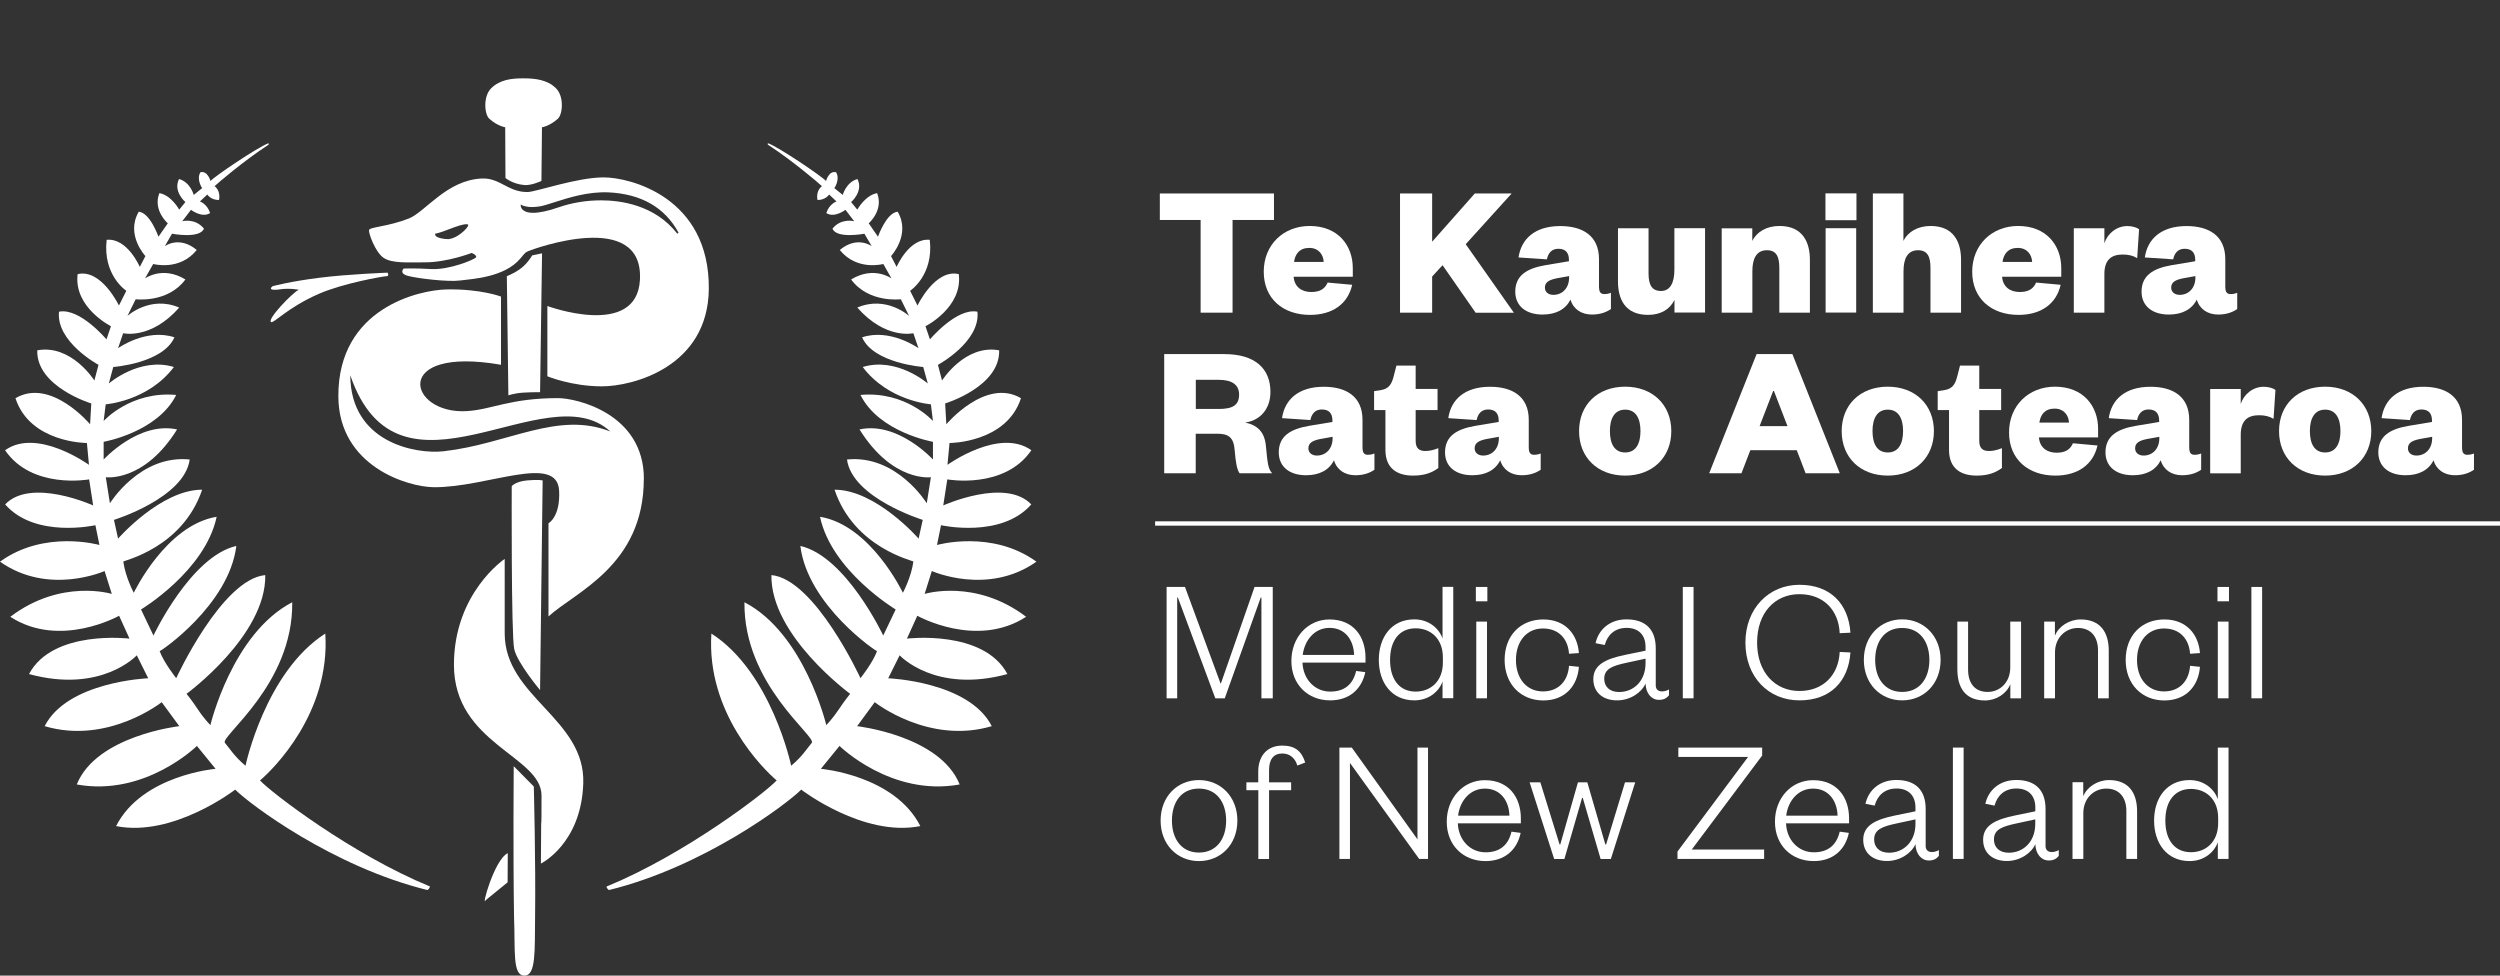 <svg width="205" height="80" viewBox="0 0 205 80" fill="none" xmlns="http://www.w3.org/2000/svg">
<rect x="0" y="0" width="205" height="80" fill="#333333" stroke="none"/>
<path d="M41.68 32.421C41.68 32.421 42.202 32.237 42.927 32.195C43.645 32.153 44.286 32.16 44.286 32.16L44.448 20.773L43.638 20.942C43.638 20.942 43.385 21.407 42.92 21.837C42.399 22.317 41.561 22.648 41.561 22.648L41.687 32.413L41.68 32.421Z" fill="white"/>
<path d="M31.787 22.359C31.787 22.359 28.547 22.479 26.203 22.775C23.822 23.071 22.358 23.466 22.358 23.466C21.872 23.853 22.759 23.755 22.844 23.741C23.738 23.593 24.498 23.762 24.498 23.762C24.013 23.973 21.886 26.173 22.224 26.406C22.435 26.554 23.555 25.228 26.132 24.1C28.125 23.226 31.442 22.648 31.695 22.648C31.949 22.648 31.78 22.352 31.78 22.352" fill="white"/>
<path d="M42.997 80C42.011 80 42.258 77.956 42.152 75.192C42.068 70.009 42.124 62.824 42.124 62.824L43.772 64.495C43.772 64.495 43.934 70.644 43.877 75.192C43.842 77.97 43.962 80 43.004 80" fill="white"/>
<path d="M41.638 69.959C41.638 71.158 41.624 72.349 41.624 72.349L39.842 73.802C39.42 74.57 40.532 70.474 41.638 69.959Z" fill="white"/>
<path d="M44.377 67.315L44.356 70.812C44.356 70.812 47.659 69.198 47.828 64.248C48.011 58.932 41.385 57.148 41.385 51.944V45.831C41.385 45.831 37.223 48.616 37.223 54.511C37.223 60.998 44.405 61.985 44.405 65.235C44.405 68.486 44.377 67.322 44.377 67.322" fill="white"/>
<path d="M44.293 56.598C44.293 56.598 42.427 54.377 42.166 53.228C41.913 52.079 41.962 39.867 41.962 39.867C41.962 39.867 42.251 39.486 43.222 39.394C44.159 39.309 44.497 39.394 44.497 39.394L44.286 56.598H44.293Z" fill="white"/>
<path d="M52.799 39.267C52.799 33.887 47.243 32.646 45.757 32.646C41.807 32.646 40.363 33.584 38.279 33.711C33.484 34.007 31.991 28.331 41.082 29.911V24.319C41.082 24.319 39.413 23.678 36.61 23.734C34.441 23.776 27.702 25.215 27.745 32.519C27.78 38.238 33.434 39.93 35.561 39.951C39.934 39.993 45.701 37.138 45.849 40.247C45.955 42.391 44.976 42.906 44.976 42.906V50.549C47.145 48.546 52.792 46.396 52.792 39.267M50.046 35.382C45.715 33.676 41.68 36.404 36.371 37.004C34.082 37.258 28.744 36.292 28.723 30.771C32.716 42.426 44.779 30.517 50.046 35.382Z" fill="white"/>
<path d="M55.539 19.164C53.694 16.781 50.835 16.428 49.285 16.428C48.088 16.428 46.877 16.626 45.786 17.007C44.934 17.303 44.236 17.451 43.715 17.451C42.723 17.451 42.701 16.901 42.701 16.88V16.767L42.793 16.823C42.793 16.823 43.075 16.979 43.638 16.979C43.835 16.979 44.046 16.957 44.265 16.922C44.568 16.873 44.976 16.739 45.462 16.584C46.61 16.217 48.208 15.702 49.884 15.773C52.588 15.9 54.525 17.014 55.644 19.087L55.539 19.157V19.164ZM36.843 19.608C36.8 19.608 36.758 19.608 36.709 19.608C36.378 19.608 35.843 19.51 35.709 19.319C35.681 19.277 35.667 19.228 35.688 19.178V19.157H35.716C36.019 19.101 36.434 18.946 36.836 18.791C37.399 18.579 37.99 18.353 38.322 18.389C38.364 18.389 38.392 18.424 38.392 18.466C38.392 18.692 37.505 19.538 36.836 19.594M49.497 14.546C47.328 14.546 43.976 15.723 43.293 15.745C41.68 15.787 41.004 14.567 39.511 14.638C36.624 14.764 34.878 17.38 33.526 17.916C31.787 18.6 30.301 18.607 30.259 18.868C30.216 19.122 30.766 20.666 31.449 21.139C32.132 21.611 33.477 21.512 34.85 21.512C36.674 21.512 38.673 20.744 38.673 20.744C38.673 20.744 39.054 20.871 39.054 21.082C38.927 21.294 36.8 22.147 35.357 22.062C34.04 21.985 33.103 22.02 33.103 22.02C33.103 22.02 32.681 22.408 33.441 22.619C34.209 22.831 36.758 23.134 37.73 23C38.709 22.873 41.349 22.753 42.659 21.209C43.124 20.652 43.082 20.694 43.385 20.567C43.68 20.441 52.799 17.077 52.475 22.958C52.208 27.795 44.884 25.094 44.884 25.094V30.855C44.884 30.855 46.856 31.68 49.363 31.68C51.87 31.68 58.067 30.1 58.123 23.684C58.186 16.168 51.666 14.546 49.504 14.546" fill="white"/>
<path d="M35.265 72.695C28.808 70.044 22.168 64.932 21.323 63.995C22.428 63.057 27.097 58.445 26.674 51.952C21.745 55.11 20.132 62.789 20.132 62.789C19.21 62.02 18.872 61.421 18.442 60.913C18.02 60.398 24.048 56.133 23.963 49.385C19.034 51.944 17.252 59.461 17.252 59.461C17.252 59.461 16.738 58.946 16.231 58.177C15.724 57.409 15.295 56.894 15.295 56.894C15.295 56.894 21.837 52.114 21.752 47.157C18.182 47.495 14.45 55.611 14.45 55.611C14.45 55.611 13.429 54.328 13.091 53.39C13.091 53.474 18.78 49.632 19.379 44.767C15.64 45.62 12.584 52.114 12.584 52.114L11.563 49.977C11.563 49.977 16.83 46.818 17.766 42.376C13.605 43.06 10.971 48.609 10.971 48.609C10.971 48.609 10.281 47.326 10.112 46.05C10.112 45.965 14.964 44.943 16.576 40.155C13.182 40.155 9.682 44.167 9.682 44.167L9.344 42.63C9.344 42.63 15.133 40.839 15.555 37.68C11.478 37.257 9.013 41.269 9.013 41.269L8.675 39.133C8.675 39.133 11.809 39.57 14.52 35.213C11.38 34.529 8.499 37.68 8.499 37.68V36.228C8.499 36.228 12.915 35.459 14.45 32.385C10.71 32.047 8.499 34.522 8.499 34.522L8.668 33.154C8.668 33.154 12.14 32.907 14.26 30.094C11.457 29.24 8.922 31.447 8.922 31.447L9.288 30.094C9.288 30.094 13.365 29.797 14.302 27.661C12.006 26.892 9.682 28.549 9.682 28.549L10.098 27.323C10.098 27.323 12.351 27.88 14.696 25.221C12.316 24.199 10.45 25.905 10.45 25.905L11.126 24.538C11.126 24.538 13.76 24.876 15.203 22.916C13.323 21.773 11.893 22.831 11.893 22.831L12.562 21.647C12.562 21.647 14.731 22.246 16.133 20.497C14.689 19.299 13.513 20.187 13.513 20.187L14.105 19.165C14.105 19.165 16.386 19.602 16.724 18.749C15.999 17.853 14.943 18.142 14.943 18.142L15.661 17.204C15.661 17.204 16.555 17.902 17.231 17.472C16.978 16.704 16.393 16.52 16.393 16.52L16.999 15.949C16.999 15.949 17.273 16.401 17.956 16.401C18.125 15.632 17.597 15.265 17.597 15.265C17.83 15.033 20.034 13.157 21.949 11.916C22.196 11.733 21.914 11.782 22.006 11.747C21.104 12.085 17.576 14.476 17.259 14.842C17.259 14.842 17.027 13.961 16.428 14.13C16.09 14.73 16.576 15.428 16.576 15.428L15.886 15.985C15.886 15.985 15.619 14.941 14.682 14.68C14.168 15.703 15.203 16.57 15.203 16.57L14.696 17.19C14.696 17.19 14.048 16.006 13.069 15.837C12.513 17.247 13.76 18.311 13.76 18.311L12.992 19.411C12.992 19.411 12.316 17.451 11.38 17.36C10.274 19.235 11.922 20.998 11.922 20.998L11.464 21.886C11.464 21.886 10.443 19.496 8.746 19.665C8.408 22.57 10.358 23.846 10.358 23.846L9.753 25.052C9.753 25.052 8.309 22.02 6.366 22.479C6.028 25.214 9.098 26.751 9.098 26.751L8.732 27.83C8.732 27.83 6.535 25.214 4.838 25.56C4.584 28.035 8.077 29.917 8.077 29.917L7.739 31.201C7.739 31.201 5.859 28.211 3.056 28.726C2.972 31.715 7.485 33.083 7.485 33.083L7.387 34.789C7.387 34.789 4.162 30.947 1.268 32.653C2.458 36.327 7.126 36.327 7.126 36.327L7.295 38.117C7.295 38.117 3.049 35.043 0.415 36.919C2.627 40.162 7.309 39.309 7.309 39.309L7.64 41.446C7.64 41.446 2.542 39.14 0.423 41.361C2.887 44.181 7.823 43.067 7.823 43.067L8.154 44.689C8.154 44.689 3.655 43.406 0 46.057C3.993 48.877 8.577 46.825 8.577 46.825L9.168 48.701C9.168 48.701 5.007 47.418 0.845 50.577C4.922 53.221 9.767 50.492 9.767 50.492L10.619 52.367C10.619 52.367 4.331 51.599 2.38 55.273C8.323 56.894 11.217 53.735 11.217 53.735L12.154 55.618C12.154 55.618 5.528 55.872 3.662 59.545C8.844 61.082 13.26 57.578 13.26 57.578L14.703 59.545C14.703 59.545 7.908 60.314 6.295 64.326C11.901 65.348 16.147 61.167 16.147 61.167L17.675 63.043C17.675 63.043 11.64 63.557 9.52 67.739C14.196 68.676 19.287 64.749 19.287 64.749C20.456 65.926 27.273 71.067 35.026 72.977C35.138 72.991 35.251 72.752 35.258 72.695" fill="white"/>
<path d="M49.743 72.695C56.2 70.044 62.841 64.932 63.686 63.995C62.58 63.057 57.911 58.445 58.334 51.952C63.263 55.11 64.876 62.789 64.876 62.789C65.798 62.02 66.136 61.421 66.566 60.913C66.988 60.398 60.961 56.133 61.045 49.385C65.974 51.944 67.756 59.461 67.756 59.461C67.756 59.461 68.263 58.946 68.777 58.177C69.284 57.409 69.713 56.894 69.713 56.894C69.713 56.894 63.172 52.114 63.256 47.157C66.826 47.495 70.559 55.611 70.559 55.611C70.559 55.611 71.58 54.328 71.918 53.39C71.918 53.474 66.228 49.632 65.629 44.767C69.368 45.62 72.425 52.114 72.425 52.114L73.446 49.977C73.446 49.977 68.178 46.818 67.242 42.376C71.404 43.06 74.037 48.609 74.037 48.609C74.037 48.609 74.727 47.326 74.896 46.05C74.896 45.965 70.044 44.943 68.432 40.155C71.833 40.155 75.326 44.167 75.326 44.167L75.664 42.63C75.664 42.63 69.876 40.839 69.453 37.68C73.53 37.257 75.995 41.269 75.995 41.269L76.333 39.133C76.333 39.133 73.199 39.57 70.481 35.213C73.622 34.529 76.502 37.68 76.502 37.68V36.228C76.502 36.228 72.087 35.459 70.559 32.385C74.298 32.047 76.502 34.522 76.502 34.522L76.333 33.154C76.333 33.154 72.861 32.907 70.742 30.094C73.544 29.24 76.079 31.447 76.079 31.447L75.706 30.094C75.706 30.094 71.629 29.797 70.692 27.661C72.988 26.892 75.312 28.549 75.312 28.549L74.896 27.323C74.896 27.323 72.643 27.88 70.298 25.221C72.678 24.199 74.544 25.905 74.544 25.905L73.868 24.538C73.868 24.538 71.235 24.876 69.791 22.916C71.671 21.773 73.101 22.831 73.101 22.831L72.432 21.647C72.432 21.647 70.263 22.246 68.862 20.497C70.305 19.299 71.481 20.187 71.481 20.187L70.882 19.165C70.882 19.165 68.601 19.602 68.263 18.749C68.981 17.853 70.044 18.142 70.044 18.142L69.326 17.204C69.326 17.204 68.432 17.902 67.756 17.472C68.009 16.704 68.594 16.52 68.594 16.52L67.988 15.949C67.988 15.949 67.714 16.401 67.038 16.401C66.869 15.632 67.397 15.265 67.397 15.265C67.164 15.033 64.953 13.157 63.045 11.916C62.798 11.733 63.08 11.782 62.989 11.747C63.89 12.085 67.418 14.476 67.735 14.842C67.735 14.842 67.967 13.961 68.566 14.13C68.904 14.73 68.418 15.428 68.418 15.428L69.108 15.985C69.108 15.985 69.376 14.941 70.312 14.68C70.819 15.703 69.791 16.57 69.791 16.57L70.298 17.19C70.298 17.19 70.946 16.006 71.925 15.837C72.474 17.247 71.235 18.311 71.235 18.311L71.995 19.411C71.995 19.411 72.671 17.451 73.608 17.36C74.713 19.235 73.065 20.998 73.065 20.998L73.523 21.886C73.523 21.886 74.544 19.496 76.241 19.665C76.579 22.57 74.629 23.846 74.629 23.846L75.234 25.052C75.234 25.052 76.678 22.02 78.621 22.479C78.959 25.214 75.889 26.751 75.889 26.751L76.255 27.83C76.255 27.83 78.452 25.214 80.15 25.56C80.403 28.035 76.91 29.917 76.91 29.917L77.248 31.201C77.248 31.201 79.128 28.211 81.931 28.726C82.016 31.715 77.502 33.083 77.502 33.083L77.6 34.789C77.6 34.789 80.826 30.947 83.72 32.653C82.53 36.327 77.861 36.327 77.861 36.327L77.692 38.117C77.692 38.117 81.938 35.043 84.572 36.919C82.361 40.162 77.678 39.309 77.678 39.309L77.347 41.446C77.347 41.446 82.445 39.14 84.565 41.361C82.1 44.181 77.164 43.067 77.164 43.067L76.833 44.689C76.833 44.689 81.332 43.406 84.987 46.057C80.995 48.877 76.41 46.825 76.41 46.825L75.819 48.701C75.819 48.701 79.98 47.418 84.142 50.577C80.065 53.221 75.22 50.492 75.22 50.492L74.368 52.367C74.368 52.367 80.656 51.599 82.607 55.273C76.664 56.894 73.77 53.735 73.77 53.735L72.833 55.618C72.833 55.618 79.459 55.872 81.325 59.545C76.143 61.082 71.728 57.578 71.728 57.578L70.284 59.545C70.284 59.545 77.079 60.314 78.692 64.326C73.087 65.348 68.84 61.167 68.84 61.167L67.312 63.043C67.312 63.043 73.347 63.557 75.467 67.739C70.798 68.676 65.7 64.749 65.7 64.749C64.531 65.926 57.714 71.067 49.961 72.977C49.849 72.991 49.729 72.752 49.729 72.695" fill="white"/>
<path d="M42.906 6.424C41.941 6.424 41.011 6.53 40.293 7.221C39.582 7.905 39.737 9.392 40.117 9.731C40.807 10.351 41.427 10.436 41.427 10.436L41.448 14.596C41.448 14.596 42.025 15.089 42.997 15.174C43.589 15.223 44.398 14.836 44.398 14.836L44.441 10.436H44.448C44.448 10.436 45.06 10.351 45.75 9.731C46.131 9.392 46.286 7.905 45.574 7.221C44.856 6.53 43.87 6.424 42.906 6.424Z" fill="white"/>
<path d="M94.719 42.926H205" stroke="white" stroke-width="0.355" stroke-miterlimit="10"/>
<path d="M98.451 25.638V18.037H95.106V15.865H104.465V18.037H101.07V25.638H98.451Z" fill="white"/>
<path d="M110.88 23.353C110.521 24.933 109.253 25.821 107.422 25.821C105.204 25.821 103.627 24.488 103.627 22.281C103.627 20.074 105.239 18.53 107.394 18.53C109.704 18.53 110.929 20.11 110.929 21.992V22.69H106.077C106.141 23.544 106.76 23.945 107.521 23.945C108.204 23.945 108.633 23.713 108.866 23.17L110.88 23.353ZM108.542 21.478C108.514 20.857 108.105 20.328 107.366 20.328C106.563 20.328 106.204 20.822 106.112 21.478H108.542Z" fill="white"/>
<path d="M120.999 25.638L118.288 21.746L117.436 22.676V25.638H114.802V15.865H117.436V19.821L120.935 15.865H123.956L120.189 20.025L124.139 25.645H120.992L120.999 25.638Z" fill="white"/>
<path d="M131.125 23.6C131.125 23.959 131.28 24.114 131.54 24.114C131.745 24.114 131.9 24.086 132.097 24.009V25.341C131.738 25.588 131.245 25.793 130.533 25.793C129.681 25.793 129.012 25.355 128.78 24.566C128.379 25.369 127.59 25.793 126.484 25.793C125.139 25.793 124.252 25.095 124.252 23.917C124.252 22.584 125.21 22.006 126.717 21.745L128.653 21.421V21.315C128.653 20.744 128.393 20.399 127.787 20.399C127.231 20.399 126.949 20.758 126.844 21.266L124.52 21.111C124.738 19.588 125.865 18.537 127.942 18.537C129.773 18.537 131.118 19.327 131.118 21.252V23.607L131.125 23.6ZM128.66 22.641L127.639 22.824C127.034 22.951 126.682 23.134 126.682 23.586C126.682 23.945 126.963 24.178 127.379 24.178C128.09 24.178 128.667 23.649 128.667 22.754V22.648L128.66 22.641Z" fill="white"/>
<path d="M137.307 18.713H139.814V25.63H137.307V24.593C136.934 25.369 136.174 25.82 135.138 25.82C133.251 25.82 132.674 24.516 132.674 23.077V18.72H135.181V22.415C135.181 23.345 135.441 23.86 136.202 23.86C136.962 23.86 137.3 23.176 137.3 22.125V18.727L137.307 18.713Z" fill="white"/>
<path d="M143.687 25.638H141.18V18.721H143.687V19.757C144.061 18.996 144.877 18.53 145.92 18.53C147.807 18.53 148.412 19.849 148.412 21.294V25.638H145.905V21.964C145.905 21.019 145.645 20.519 144.884 20.519C144.032 20.519 143.694 21.203 143.694 22.239V25.638H143.687Z" fill="white"/>
<path d="M149.687 15.857H152.229V18.057H149.687V15.857ZM152.208 18.713V25.63H149.701V18.713H152.208Z" fill="white"/>
<path d="M156.081 25.638H153.574V15.865H156.081V19.757C156.454 18.996 157.271 18.53 158.313 18.53C160.2 18.53 160.806 19.849 160.806 21.294V25.638H158.299V21.964C158.299 21.02 158.038 20.519 157.278 20.519C156.426 20.519 156.088 21.203 156.088 22.239V25.638H156.081Z" fill="white"/>
<path d="M168.974 23.353C168.615 24.933 167.348 25.821 165.517 25.821C163.299 25.821 161.721 24.488 161.721 22.281C161.721 20.074 163.334 18.53 165.489 18.53C167.798 18.53 169.024 20.11 169.024 21.992V22.69H164.172C164.235 23.544 164.855 23.945 165.615 23.945C166.298 23.945 166.728 23.713 166.96 23.17L168.974 23.353ZM166.636 21.478C166.608 20.857 166.2 20.328 165.46 20.328C164.658 20.328 164.299 20.822 164.207 21.478H166.636Z" fill="white"/>
<path d="M175.249 21.167C174.911 20.963 174.537 20.871 174.059 20.871C173.129 20.871 172.559 21.308 172.559 22.471V25.637H170.052V18.72H172.559V19.947C172.805 19.172 173.537 18.537 174.446 18.537C174.861 18.537 175.235 18.664 175.404 18.798L175.249 21.174V21.167Z" fill="white"/>
<path d="M182.481 23.6C182.481 23.959 182.635 24.114 182.896 24.114C183.1 24.114 183.255 24.086 183.452 24.009V25.341C183.093 25.588 182.6 25.793 181.889 25.793C181.037 25.793 180.368 25.355 180.136 24.566C179.734 25.369 178.946 25.793 177.84 25.793C176.495 25.793 175.608 25.095 175.608 23.917C175.608 22.584 176.565 22.006 178.072 21.745L180.009 21.421V21.315C180.009 20.744 179.748 20.399 179.143 20.399C178.586 20.399 178.305 20.758 178.199 21.266L175.875 21.111C176.094 19.588 177.22 18.537 179.298 18.537C181.129 18.537 182.474 19.327 182.474 21.252V23.607L182.481 23.6ZM180.016 22.641L178.995 22.824C178.389 22.951 178.037 23.134 178.037 23.586C178.037 23.945 178.319 24.178 178.734 24.178C179.446 24.178 180.023 23.649 180.023 22.754V22.648L180.016 22.641Z" fill="white"/>
<path d="M101.648 38.809C101.444 38.548 101.324 37.941 101.246 36.933C101.169 35.819 100.69 35.565 99.803 35.565H98.049V38.809H95.465V29.036H100.394C102.922 29.036 104.176 30.228 104.176 32.139C104.176 33.563 103.296 34.494 102.099 34.649C103.106 34.853 103.697 35.424 103.803 36.559C103.943 38.019 103.986 38.449 104.317 38.809H101.655H101.648ZM99.93 33.535C101.042 33.535 101.606 33.253 101.606 32.357C101.606 31.567 101.049 31.144 99.93 31.144H98.057V33.535H99.93Z" fill="white"/>
<path d="M111.732 36.777C111.732 37.137 111.887 37.292 112.147 37.292C112.351 37.292 112.506 37.264 112.704 37.186V38.519C112.344 38.766 111.851 38.97 111.14 38.97C110.288 38.97 109.619 38.533 109.387 37.743C108.985 38.547 108.197 38.97 107.091 38.97C105.746 38.97 104.859 38.272 104.859 37.095C104.859 35.762 105.817 35.184 107.324 34.923L109.26 34.599V34.493C109.26 33.922 109 33.576 108.394 33.576C107.838 33.576 107.556 33.936 107.45 34.444L105.127 34.288C105.345 32.765 106.472 31.715 108.549 31.715C110.38 31.715 111.725 32.505 111.725 34.429V36.785L111.732 36.777ZM109.267 35.819L108.246 36.002C107.641 36.129 107.288 36.312 107.288 36.763C107.288 37.123 107.57 37.356 107.986 37.356C108.697 37.356 109.274 36.827 109.274 35.931V35.825L109.267 35.819Z" fill="white"/>
<path d="M113.605 33.626H112.675V32.075L113.189 31.997C113.887 31.891 114.105 31.518 114.274 30.883L114.506 29.98H116.084V31.891H117.879V33.626H116.084V36.157C116.084 36.749 116.365 36.982 116.872 36.982C117.182 36.982 117.52 36.919 117.943 36.749V38.378C117.415 38.766 116.809 38.999 115.865 38.999C114.703 38.999 113.605 38.519 113.605 36.89V33.633V33.626Z" fill="white"/>
<path d="M125.365 36.777C125.365 37.137 125.52 37.292 125.78 37.292C125.984 37.292 126.139 37.264 126.336 37.186V38.519C125.977 38.766 125.484 38.97 124.773 38.97C123.921 38.97 123.252 38.533 123.02 37.743C122.618 38.547 121.83 38.97 120.724 38.97C119.379 38.97 118.492 38.272 118.492 37.095C118.492 35.762 119.45 35.184 120.957 34.923L122.893 34.599V34.493C122.893 33.922 122.633 33.576 122.027 33.576C121.471 33.576 121.189 33.936 121.083 34.444L118.76 34.288C118.978 32.765 120.105 31.715 122.182 31.715C124.013 31.715 125.358 32.505 125.358 34.429V36.785L125.365 36.777ZM122.9 35.819L121.879 36.002C121.273 36.129 120.921 36.312 120.921 36.763C120.921 37.123 121.203 37.356 121.618 37.356C122.33 37.356 122.907 36.827 122.907 35.931V35.825L122.9 35.819Z" fill="white"/>
<path d="M133.265 38.999C131.005 38.999 129.484 37.511 129.484 35.353C129.484 33.196 131.005 31.708 133.265 31.708C135.526 31.708 137.047 33.21 137.047 35.353C137.047 37.497 135.512 38.999 133.265 38.999ZM133.265 37.102C134.131 37.102 134.519 36.39 134.519 35.346C134.519 34.303 134.131 33.591 133.265 33.591C132.399 33.591 132.012 34.303 132.012 35.346C132.012 36.39 132.385 37.102 133.265 37.102Z" fill="white"/>
<path d="M146.976 29.036L150.863 38.809H148.06L147.335 36.919H143.525L142.8 38.809H140.152L144.04 29.036H146.983H146.976ZM144.279 34.945H146.575L145.462 32.061H145.399L144.286 34.945H144.279Z" fill="white"/>
<path d="M154.799 38.999C152.539 38.999 151.018 37.511 151.018 35.353C151.018 33.196 152.539 31.708 154.799 31.708C157.06 31.708 158.581 33.21 158.581 35.353C158.581 37.497 157.046 38.999 154.799 38.999ZM154.799 37.102C155.666 37.102 156.053 36.39 156.053 35.346C156.053 34.303 155.666 33.591 154.799 33.591C153.933 33.591 153.546 34.303 153.546 35.346C153.546 36.39 153.919 37.102 154.799 37.102Z" fill="white"/>
<path d="M159.82 33.626H158.891V32.075L159.405 31.997C160.102 31.891 160.32 31.518 160.489 30.883L160.721 29.98H162.299V31.891H164.094V33.626H162.299V36.157C162.299 36.749 162.58 36.982 163.087 36.982C163.397 36.982 163.735 36.919 164.158 36.749V38.378C163.63 38.766 163.024 38.999 162.08 38.999C160.919 38.999 159.82 38.519 159.82 36.89V33.633V33.626Z" fill="white"/>
<path d="M171.995 36.531C171.636 38.11 170.369 38.999 168.538 38.999C166.32 38.999 164.742 37.666 164.742 35.459C164.742 33.252 166.355 31.708 168.51 31.708C170.819 31.708 172.045 33.287 172.045 35.17V35.868H167.193C167.256 36.721 167.876 37.123 168.636 37.123C169.319 37.123 169.749 36.89 169.981 36.347L171.995 36.531ZM169.657 34.655C169.629 34.035 169.221 33.506 168.481 33.506C167.679 33.506 167.32 34 167.228 34.655H169.657Z" fill="white"/>
<path d="M179.523 36.777C179.523 37.137 179.678 37.292 179.938 37.292C180.143 37.292 180.297 37.264 180.495 37.186V38.519C180.136 38.766 179.643 38.97 178.931 38.97C178.079 38.97 177.41 38.533 177.178 37.743C176.777 38.547 175.988 38.97 174.882 38.97C173.537 38.97 172.65 38.272 172.65 37.095C172.65 35.762 173.608 35.184 175.115 34.923L177.051 34.599V34.493C177.051 33.922 176.791 33.576 176.185 33.576C175.629 33.576 175.347 33.936 175.242 34.444L172.918 34.288C173.136 32.765 174.263 31.715 176.34 31.715C178.171 31.715 179.516 32.505 179.516 34.429V36.785L179.523 36.777ZM177.058 35.819L176.037 36.002C175.432 36.129 175.08 36.312 175.08 36.763C175.08 37.123 175.361 37.356 175.777 37.356C176.488 37.356 177.065 36.827 177.065 35.931V35.825L177.058 35.819Z" fill="white"/>
<path d="M186.431 34.345C186.093 34.14 185.72 34.049 185.241 34.049C184.311 34.049 183.741 34.486 183.741 35.649V38.815H181.234V31.898H183.741V33.125C183.987 32.349 184.72 31.715 185.628 31.715C186.044 31.715 186.417 31.842 186.586 31.976L186.431 34.352V34.345Z" fill="white"/>
<path d="M190.663 38.999C188.403 38.999 186.882 37.511 186.882 35.353C186.882 33.196 188.403 31.708 190.663 31.708C192.924 31.708 194.445 33.21 194.445 35.353C194.445 37.497 192.909 38.999 190.663 38.999ZM190.663 37.102C191.529 37.102 191.917 36.39 191.917 35.346C191.917 34.303 191.529 33.591 190.663 33.591C189.797 33.591 189.41 34.303 189.41 35.346C189.41 36.39 189.783 37.102 190.663 37.102Z" fill="white"/>
<path d="M201.895 36.777C201.895 37.137 202.049 37.292 202.31 37.292C202.514 37.292 202.669 37.264 202.866 37.186V38.519C202.507 38.766 202.014 38.97 201.303 38.97C200.451 38.97 199.782 38.533 199.55 37.743C199.148 38.547 198.36 38.97 197.254 38.97C195.909 38.97 195.022 38.272 195.022 37.095C195.022 35.762 195.979 35.184 197.486 34.923L199.423 34.599V34.493C199.423 33.922 199.162 33.576 198.557 33.576C198 33.576 197.719 33.936 197.613 34.444L195.289 34.288C195.508 32.765 196.634 31.715 198.712 31.715C200.542 31.715 201.887 32.505 201.887 34.429V36.785L201.895 36.777ZM199.43 35.819L198.409 36.002C197.803 36.129 197.451 36.312 197.451 36.763C197.451 37.123 197.733 37.356 198.148 37.356C198.859 37.356 199.437 36.827 199.437 35.931V35.825L199.43 35.819Z" fill="white"/>
<path d="M99.655 57.261L96.585 48.997H96.529V57.261H95.662V48.13H97.169L100.078 56.027H100.12L102.873 48.13H104.366V57.261H103.437V48.997H103.38L100.43 57.261H99.662H99.655Z" fill="white"/>
<path d="M111.957 55.11C111.654 56.548 110.612 57.43 109.077 57.43C107.253 57.43 105.894 56.139 105.894 54.2C105.894 52.261 107.239 50.795 109.021 50.795C110.993 50.795 111.971 52.212 111.971 53.925V54.334H106.803C106.859 55.724 107.831 56.711 109.077 56.711C110.232 56.711 110.943 56.133 111.204 55.018L111.957 55.117V55.11ZM111.035 53.707C111.007 52.551 110.352 51.486 109.021 51.486C107.774 51.486 106.965 52.529 106.824 53.707H111.035Z" fill="white"/>
<path d="M118.288 55.879C118.013 56.676 117.189 57.43 115.971 57.43C114.105 57.43 113.063 55.964 113.063 54.109C113.063 52.255 114.105 50.788 115.971 50.788C117.189 50.788 118.013 51.557 118.288 52.354V48.123H119.168V57.254H118.288V55.879ZM118.316 53.898C118.316 52.389 117.33 51.522 116.084 51.522C114.753 51.522 113.985 52.523 113.985 54.116C113.985 55.71 114.753 56.711 116.084 56.711C117.33 56.711 118.316 55.844 118.316 54.335V53.898Z" fill="white"/>
<path d="M121.02 48.13H121.963V49.307H121.02V48.13ZM121.935 50.971V57.261H121.055V50.971H121.935Z" fill="white"/>
<path d="M126.548 50.795C128.371 50.795 129.357 52.029 129.47 53.552L128.66 53.608C128.576 52.403 127.836 51.535 126.519 51.535C125.203 51.535 124.308 52.565 124.308 54.116C124.308 55.667 125.203 56.697 126.519 56.697C127.836 56.697 128.576 55.801 128.66 54.595L129.47 54.68C129.357 56.203 128.371 57.437 126.548 57.437C124.724 57.437 123.379 56.118 123.379 54.116C123.379 52.113 124.682 50.795 126.548 50.795Z" fill="white"/>
<path d="M135.772 56.203C135.772 56.535 135.977 56.697 136.294 56.697C136.441 56.697 136.688 56.64 136.857 56.535V57.014C136.667 57.233 136.463 57.388 136.033 57.388C135.413 57.388 134.963 56.852 134.934 56.055C134.604 56.795 133.674 57.43 132.604 57.43C131.435 57.43 130.653 56.774 130.653 55.688C130.653 54.497 131.695 54.025 133.259 53.7L134.934 53.355V53.037C134.934 52.078 134.371 51.486 133.385 51.486C132.399 51.486 131.808 52.078 131.59 52.889L130.836 52.741C131.083 51.613 132.012 50.788 133.371 50.788C134.934 50.788 135.772 51.613 135.772 53.164V56.196V56.203ZM134.934 54.01L133.399 54.342C132.259 54.589 131.547 54.821 131.547 55.66C131.547 56.253 131.935 56.746 132.766 56.746C133.998 56.746 134.934 55.801 134.934 54.398V54.01Z" fill="white"/>
<path d="M138.871 48.13V57.261H137.99V48.13H138.871Z" fill="white"/>
<path d="M147.553 47.953C150.103 47.953 151.574 49.518 151.736 51.88L150.856 51.923C150.772 50.068 149.567 48.722 147.553 48.722C145.539 48.722 144.082 50.245 144.082 52.691C144.082 55.138 145.561 56.661 147.553 56.661C149.546 56.661 150.764 55.314 150.856 53.46L151.736 53.502C151.574 55.864 150.103 57.43 147.553 57.43C145.004 57.43 143.124 55.505 143.124 52.691C143.124 49.878 145.061 47.953 147.553 47.953Z" fill="white"/>
<path d="M155.975 57.43C154.194 57.43 152.835 56.069 152.835 54.109C152.835 52.149 154.194 50.788 155.975 50.788C157.757 50.788 159.13 52.149 159.13 54.109C159.13 56.069 157.771 57.43 155.975 57.43ZM155.975 56.739C157.391 56.739 158.208 55.653 158.208 54.116C158.208 52.579 157.398 51.493 155.975 51.493C154.553 51.493 153.764 52.579 153.764 54.116C153.764 55.653 154.574 56.739 155.975 56.739Z" fill="white"/>
<path d="M164.848 50.972H165.728V57.261H164.848V56.105C164.545 56.873 163.707 57.437 162.764 57.437C161.144 57.437 160.503 56.38 160.503 54.871V50.972H161.383V54.899C161.383 56.013 161.919 56.739 162.989 56.739C163.989 56.739 164.841 55.957 164.841 54.737V50.972H164.848Z" fill="white"/>
<path d="M168.503 57.261H167.622V50.971H168.503V52.127C168.805 51.359 169.679 50.795 170.615 50.795C172.235 50.795 172.918 51.853 172.918 53.361V57.261H172.037V53.333C172.037 52.219 171.46 51.493 170.39 51.493C169.39 51.493 168.51 52.276 168.51 53.495V57.261H168.503Z" fill="white"/>
<path d="M177.474 50.795C179.298 50.795 180.284 52.029 180.396 53.552L179.586 53.608C179.502 52.403 178.762 51.535 177.446 51.535C176.129 51.535 175.235 52.565 175.235 54.116C175.235 55.667 176.129 56.697 177.446 56.697C178.762 56.697 179.502 55.801 179.586 54.595L180.396 54.68C180.284 56.203 179.298 57.437 177.474 57.437C175.65 57.437 174.305 56.118 174.305 54.116C174.305 52.113 175.608 50.795 177.474 50.795Z" fill="white"/>
<path d="M181.833 48.13H182.776V49.307H181.833V48.13ZM182.741 50.971V57.261H181.861V50.971H182.741Z" fill="white"/>
<path d="M185.494 48.13V57.261H184.614V48.13H185.494Z" fill="white"/>
<path d="M98.31 70.608C96.529 70.608 95.17 69.247 95.17 67.287C95.17 65.327 96.529 63.966 98.31 63.966C100.092 63.966 101.465 65.327 101.465 67.287C101.465 69.247 100.106 70.608 98.31 70.608ZM98.31 69.91C99.726 69.91 100.543 68.824 100.543 67.287C100.543 65.75 99.733 64.664 98.31 64.664C96.888 64.664 96.099 65.75 96.099 67.287C96.099 68.824 96.909 69.91 98.31 69.91Z" fill="white"/>
<path d="M102.204 64.798V64.149H103.176V63.268C103.176 62.02 103.873 61.139 105.148 61.139C106.204 61.139 106.739 61.604 107.028 62.528L106.38 62.775C106.218 62.21 105.803 61.787 105.148 61.787C104.409 61.787 104.063 62.295 104.063 63.148V64.149H105.873V64.798H104.063V70.439H103.183V64.798H102.212H102.204Z" fill="white"/>
<path d="M116.232 68.824V61.301H117.098V70.432H116.372L110.697 62.563V70.432H109.831V61.301H110.845L116.232 68.824Z" fill="white"/>
<path d="M124.696 68.289C124.393 69.727 123.351 70.609 121.815 70.609C119.992 70.609 118.633 69.318 118.633 67.379C118.633 65.44 119.978 63.974 121.759 63.974C123.731 63.974 124.71 65.391 124.71 67.104V67.513H119.541C119.597 68.902 120.569 69.889 121.815 69.889C122.97 69.889 123.682 69.311 123.942 68.197L124.696 68.296V68.289ZM123.773 66.886C123.745 65.729 123.09 64.665 121.759 64.665C120.513 64.665 119.703 65.708 119.562 66.886H123.773Z" fill="white"/>
<path d="M131.646 69.247H131.702L133.251 64.149H134.089L132.089 70.439H131.252L129.787 65.426H129.731L128.28 70.439H127.442L125.428 64.149H126.308L127.886 69.247H127.942L129.392 64.149H130.16L131.639 69.247H131.646Z" fill="white"/>
<path d="M144.659 69.663V70.432H137.554V69.825L143.342 62.069H137.624V61.301H144.497V61.956L138.723 69.663H144.659Z" fill="white"/>
<path d="M151.609 68.289C151.306 69.727 150.264 70.609 148.729 70.609C146.905 70.609 145.546 69.318 145.546 67.379C145.546 65.44 146.891 63.974 148.673 63.974C150.645 63.974 151.623 65.391 151.623 67.104V67.513H146.455C146.511 68.902 147.483 69.889 148.729 69.889C149.884 69.889 150.595 69.311 150.856 68.197L151.609 68.296V68.289ZM150.68 66.886C150.652 65.729 149.997 64.665 148.666 64.665C147.419 64.665 146.61 65.708 146.469 66.886H150.68Z" fill="white"/>
<path d="M157.905 69.374C157.905 69.706 158.109 69.868 158.426 69.868C158.573 69.868 158.82 69.811 158.989 69.706V70.185C158.799 70.403 158.595 70.559 158.165 70.559C157.545 70.559 157.095 70.023 157.067 69.226C156.736 69.966 155.806 70.601 154.736 70.601C153.567 70.601 152.785 69.945 152.785 68.859C152.785 67.668 153.827 67.195 155.391 66.871L157.067 66.525V66.208C157.067 65.249 156.503 64.657 155.517 64.657C154.532 64.657 153.94 65.249 153.722 66.06L152.968 65.912C153.215 64.784 154.144 63.959 155.503 63.959C157.067 63.959 157.905 64.784 157.905 66.335V69.367V69.374ZM157.067 67.188L155.531 67.52C154.391 67.766 153.679 67.999 153.679 68.838C153.679 69.43 154.067 69.924 154.898 69.924C156.13 69.924 157.067 68.979 157.067 67.576V67.181V67.188Z" fill="white"/>
<path d="M161.017 61.301V70.432H160.137V61.301H161.017Z" fill="white"/>
<path d="M167.735 69.374C167.735 69.706 167.939 69.868 168.256 69.868C168.404 69.868 168.65 69.811 168.819 69.706V70.185C168.629 70.403 168.425 70.559 167.996 70.559C167.376 70.559 166.925 70.023 166.897 69.226C166.566 69.966 165.637 70.601 164.566 70.601C163.397 70.601 162.616 69.945 162.616 68.859C162.616 67.668 163.658 67.195 165.221 66.871L166.897 66.525V66.208C166.897 65.249 166.334 64.657 165.348 64.657C164.362 64.657 163.77 65.249 163.552 66.06L162.799 65.912C163.045 64.784 163.975 63.959 165.334 63.959C166.897 63.959 167.735 64.784 167.735 66.335V69.367V69.374ZM166.89 67.188L165.355 67.52C164.214 67.766 163.503 67.999 163.503 68.838C163.503 69.43 163.89 69.924 164.721 69.924C165.953 69.924 166.89 68.979 166.89 67.576V67.181V67.188Z" fill="white"/>
<path d="M170.826 70.431H169.946V64.142H170.826V65.298C171.129 64.53 172.002 63.966 172.939 63.966C174.559 63.966 175.242 65.023 175.242 66.532V70.431H174.361V66.504C174.361 65.39 173.784 64.664 172.714 64.664C171.714 64.664 170.833 65.447 170.833 66.666V70.431H170.826Z" fill="white"/>
<path d="M181.861 69.057C181.586 69.854 180.762 70.608 179.544 70.608C177.678 70.608 176.636 69.141 176.636 67.287C176.636 65.433 177.678 63.966 179.544 63.966C180.762 63.966 181.586 64.735 181.861 65.531V61.301H182.741V70.432H181.861V69.057ZM181.889 67.068C181.889 65.559 180.903 64.692 179.657 64.692C178.326 64.692 177.558 65.694 177.558 67.287C177.558 68.88 178.326 69.882 179.657 69.882C180.903 69.882 181.889 69.014 181.889 67.506V67.068Z" fill="white"/>
</svg>
